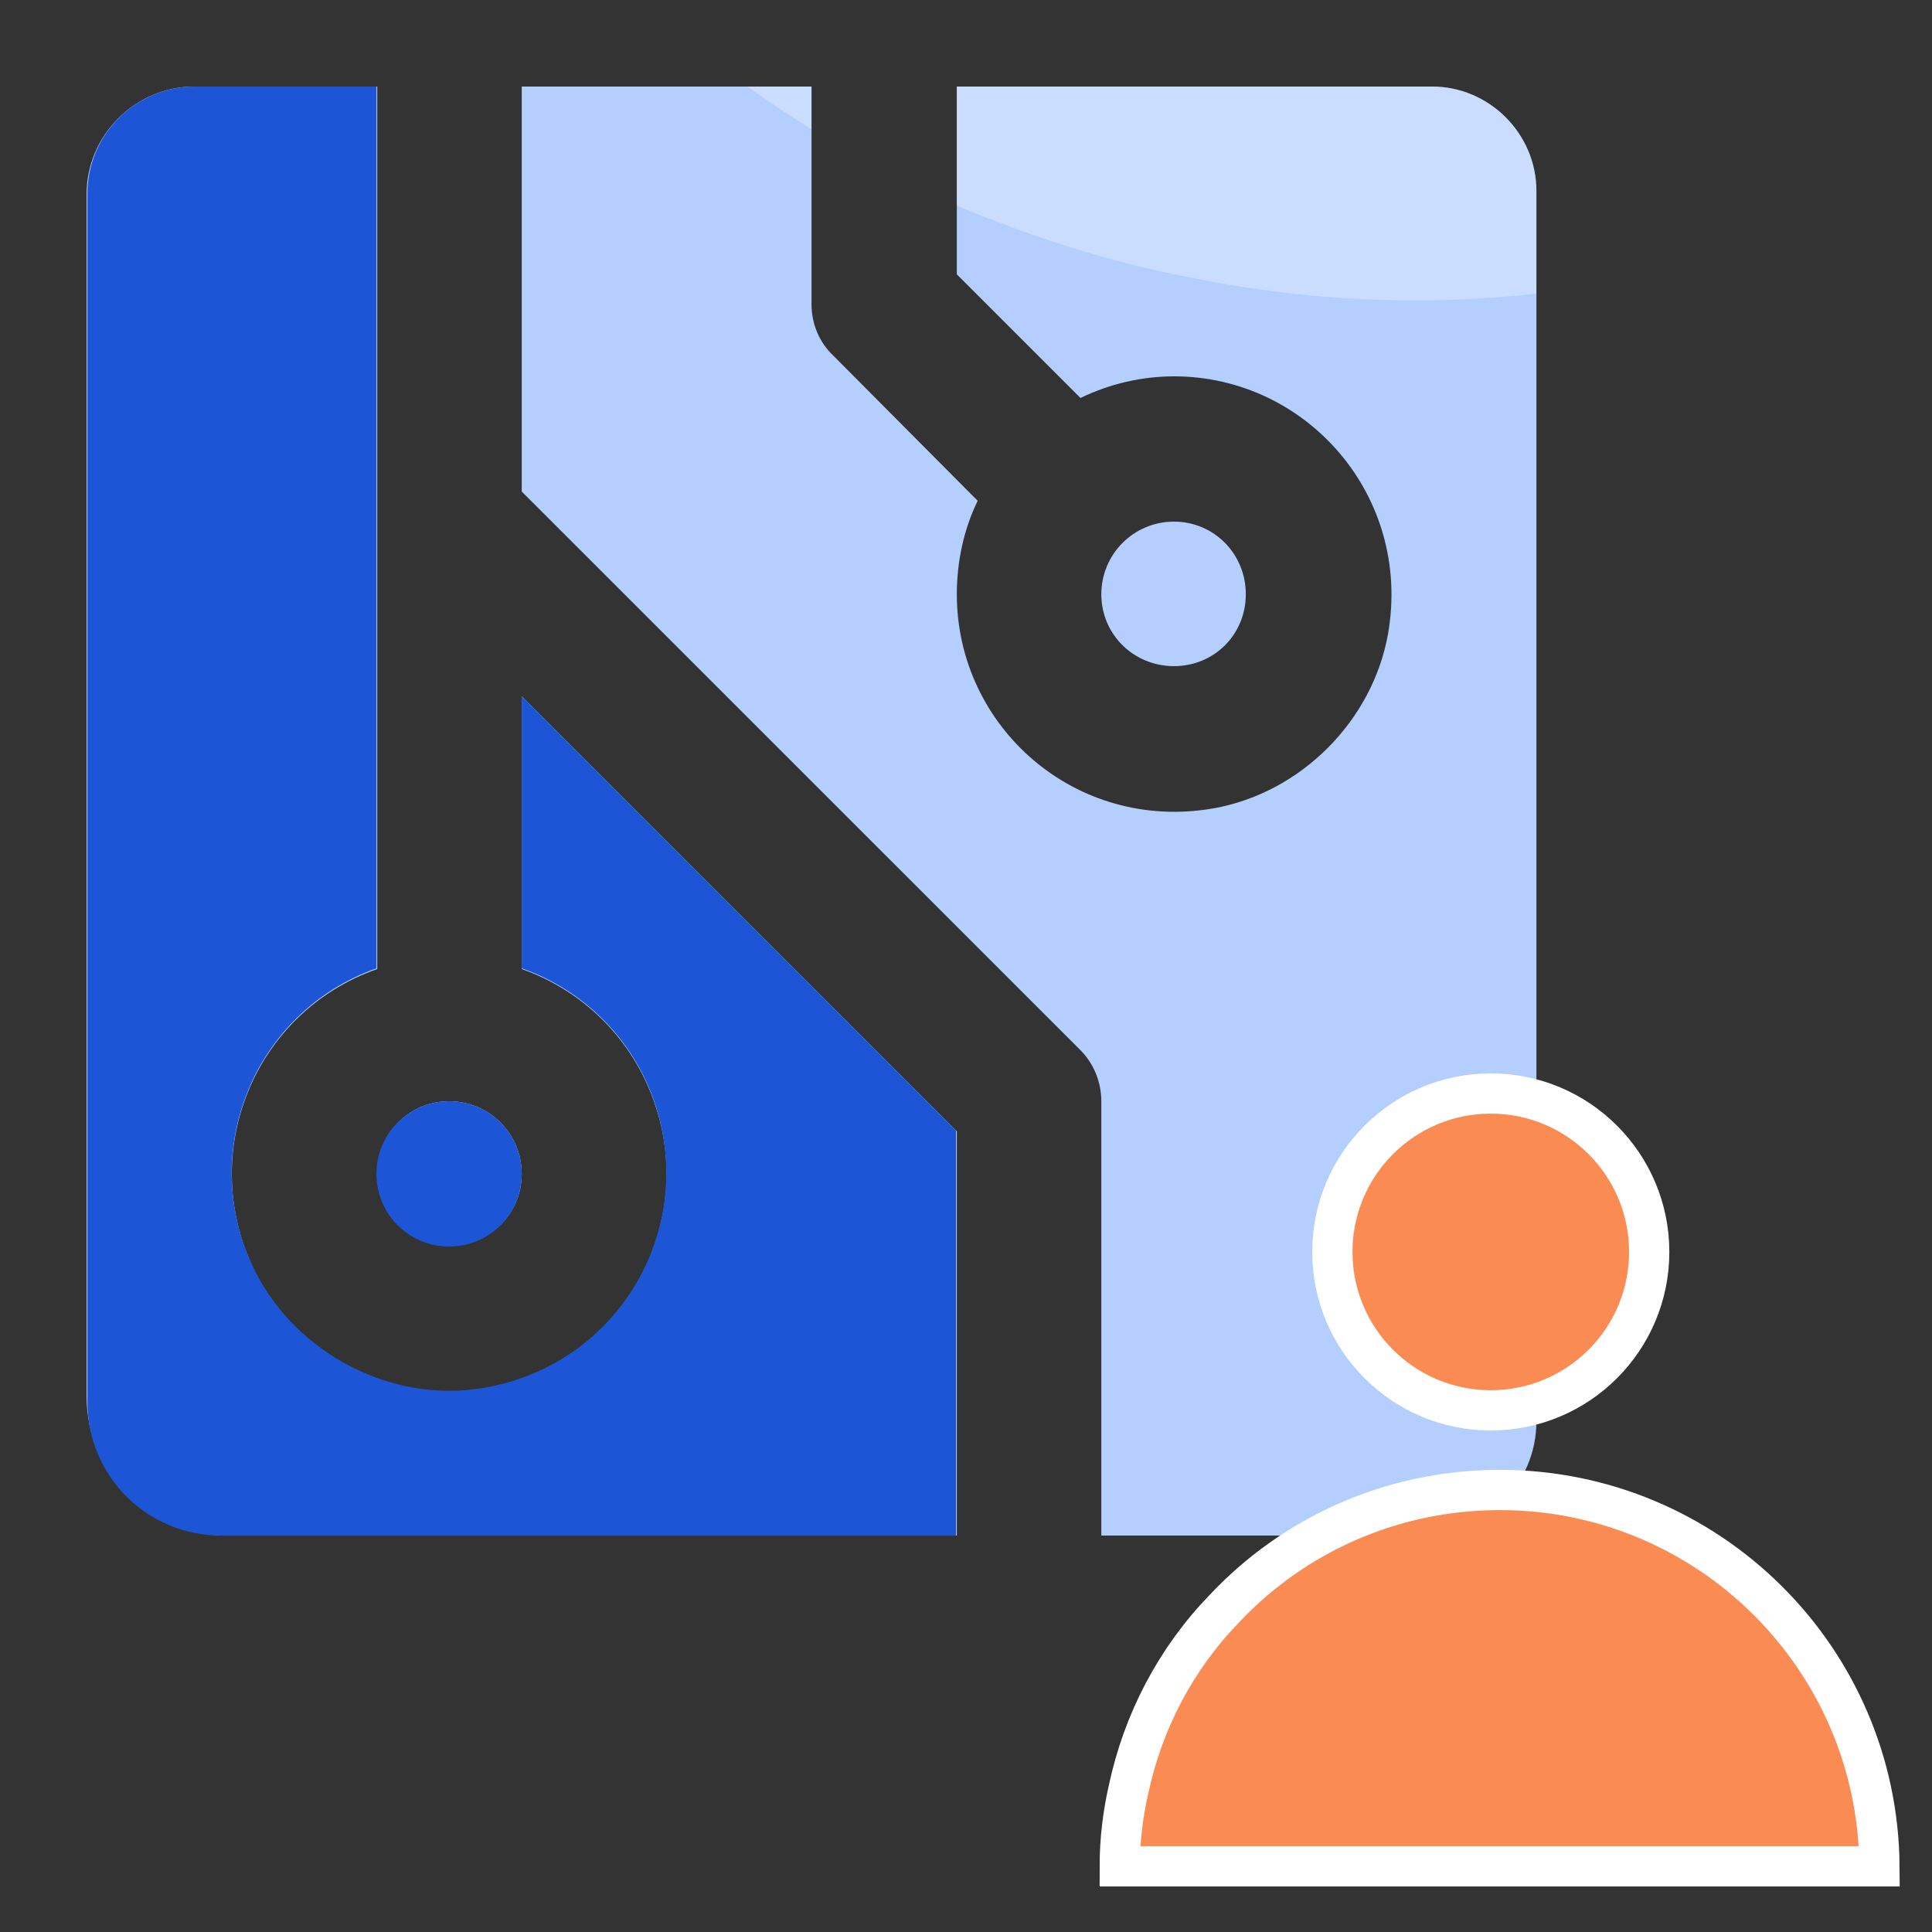 <svg width="24" height="24" viewBox="0 0 24 24" fill="none" xmlns="http://www.w3.org/2000/svg">
<rect x="0" y="0" width="24" height="24" fill="#333333" stroke="none"/>
<path d="M14.583 6.48C14.084 6.48 13.681 6.883 13.681 7.382C13.681 7.882 14.084 8.275 14.583 8.275C15.083 8.275 15.476 7.882 15.476 7.382C15.476 6.883 15.083 6.48 14.583 6.48ZM17.79 1.075H11.886V3.408L13.422 4.944C13.777 4.771 14.18 4.675 14.583 4.675C16.235 4.675 17.54 6.163 17.243 7.872C17.051 8.957 16.158 9.85 15.073 10.042C13.364 10.339 11.886 9.034 11.886 7.382C11.886 6.979 11.972 6.576 12.145 6.221L10.35 4.416C10.177 4.253 10.081 4.022 10.081 3.782V1.075H6.481V6.106L13.422 13.046C13.585 13.21 13.681 13.44 13.681 13.68V19.075H17.655C18.443 19.075 19.086 18.442 19.086 17.654V2.371C19.086 1.661 18.5 1.075 17.79 1.075ZM6.481 8.65V12.038C7.249 12.307 7.854 12.912 8.123 13.68C8.679 15.235 7.71 16.963 6.001 17.251C4.868 17.443 3.687 16.829 3.169 15.802C2.43 14.314 3.169 12.566 4.686 12.038V1.075H2.411C1.681 1.075 1.076 1.68 1.076 2.41V17.347C1.076 18.307 1.854 19.075 2.814 19.075H11.886V14.054L6.481 8.65ZM5.579 13.68C5.079 13.68 4.686 14.083 4.686 14.582C4.686 15.082 5.079 15.475 5.579 15.475C6.078 15.475 6.481 15.082 6.481 14.582C6.481 14.083 6.078 13.68 5.579 13.68Z" fill="#B4CFFD"/>
<path d="M5.579 13.68C6.078 13.68 6.481 14.083 6.481 14.582C6.481 15.082 6.078 15.485 5.579 15.485C5.08 15.485 4.676 15.082 4.676 14.582C4.676 14.083 5.08 13.68 5.579 13.68ZM2.411 1.075H4.676V12.029C3.16 12.566 2.43 14.314 3.169 15.792C3.688 16.819 4.868 17.434 6.001 17.242C7.71 16.954 8.67 15.235 8.123 13.67C7.854 12.902 7.249 12.298 6.481 12.029V8.65L11.876 14.045V19.075H2.747C1.825 19.075 1.086 18.336 1.086 17.414V2.41C1.086 1.67 1.681 1.075 2.42 1.075H2.411Z" fill="#1C56D7"/>
<path d="M23.337 23.184H13.91C13.91 22.858 13.949 22.541 14.016 22.243C14.198 21.379 14.611 20.602 15.206 19.987C16.061 19.075 17.28 18.509 18.633 18.509C21.225 18.509 23.328 20.602 23.347 23.184H23.337Z" fill="#F98B53" stroke="white" stroke-width="0.5" stroke-miterlimit="10"/>
<path d="M18.519 17.52C19.606 17.52 20.487 16.639 20.487 15.552C20.487 14.465 19.606 13.584 18.519 13.584C17.432 13.584 16.551 14.465 16.551 15.552C16.551 16.639 17.432 17.52 18.519 17.52Z" fill="#F98B53" stroke="white" stroke-width="0.5" stroke-miterlimit="10"/>
<g style="mix-blend-mode:screen" opacity="0.3">
<path d="M9.283 1.075H10.08V1.603C9.811 1.44 9.542 1.258 9.283 1.075Z" fill="white"/>
</g>
<g style="mix-blend-mode:screen" opacity="0.3">
<path d="M19.085 2.371V3.648C17.626 3.811 16.157 3.734 14.736 3.437C13.747 3.245 12.806 2.938 11.885 2.554V1.075H17.789C18.499 1.075 19.085 1.661 19.085 2.371Z" fill="white"/>
</g>
</svg>
